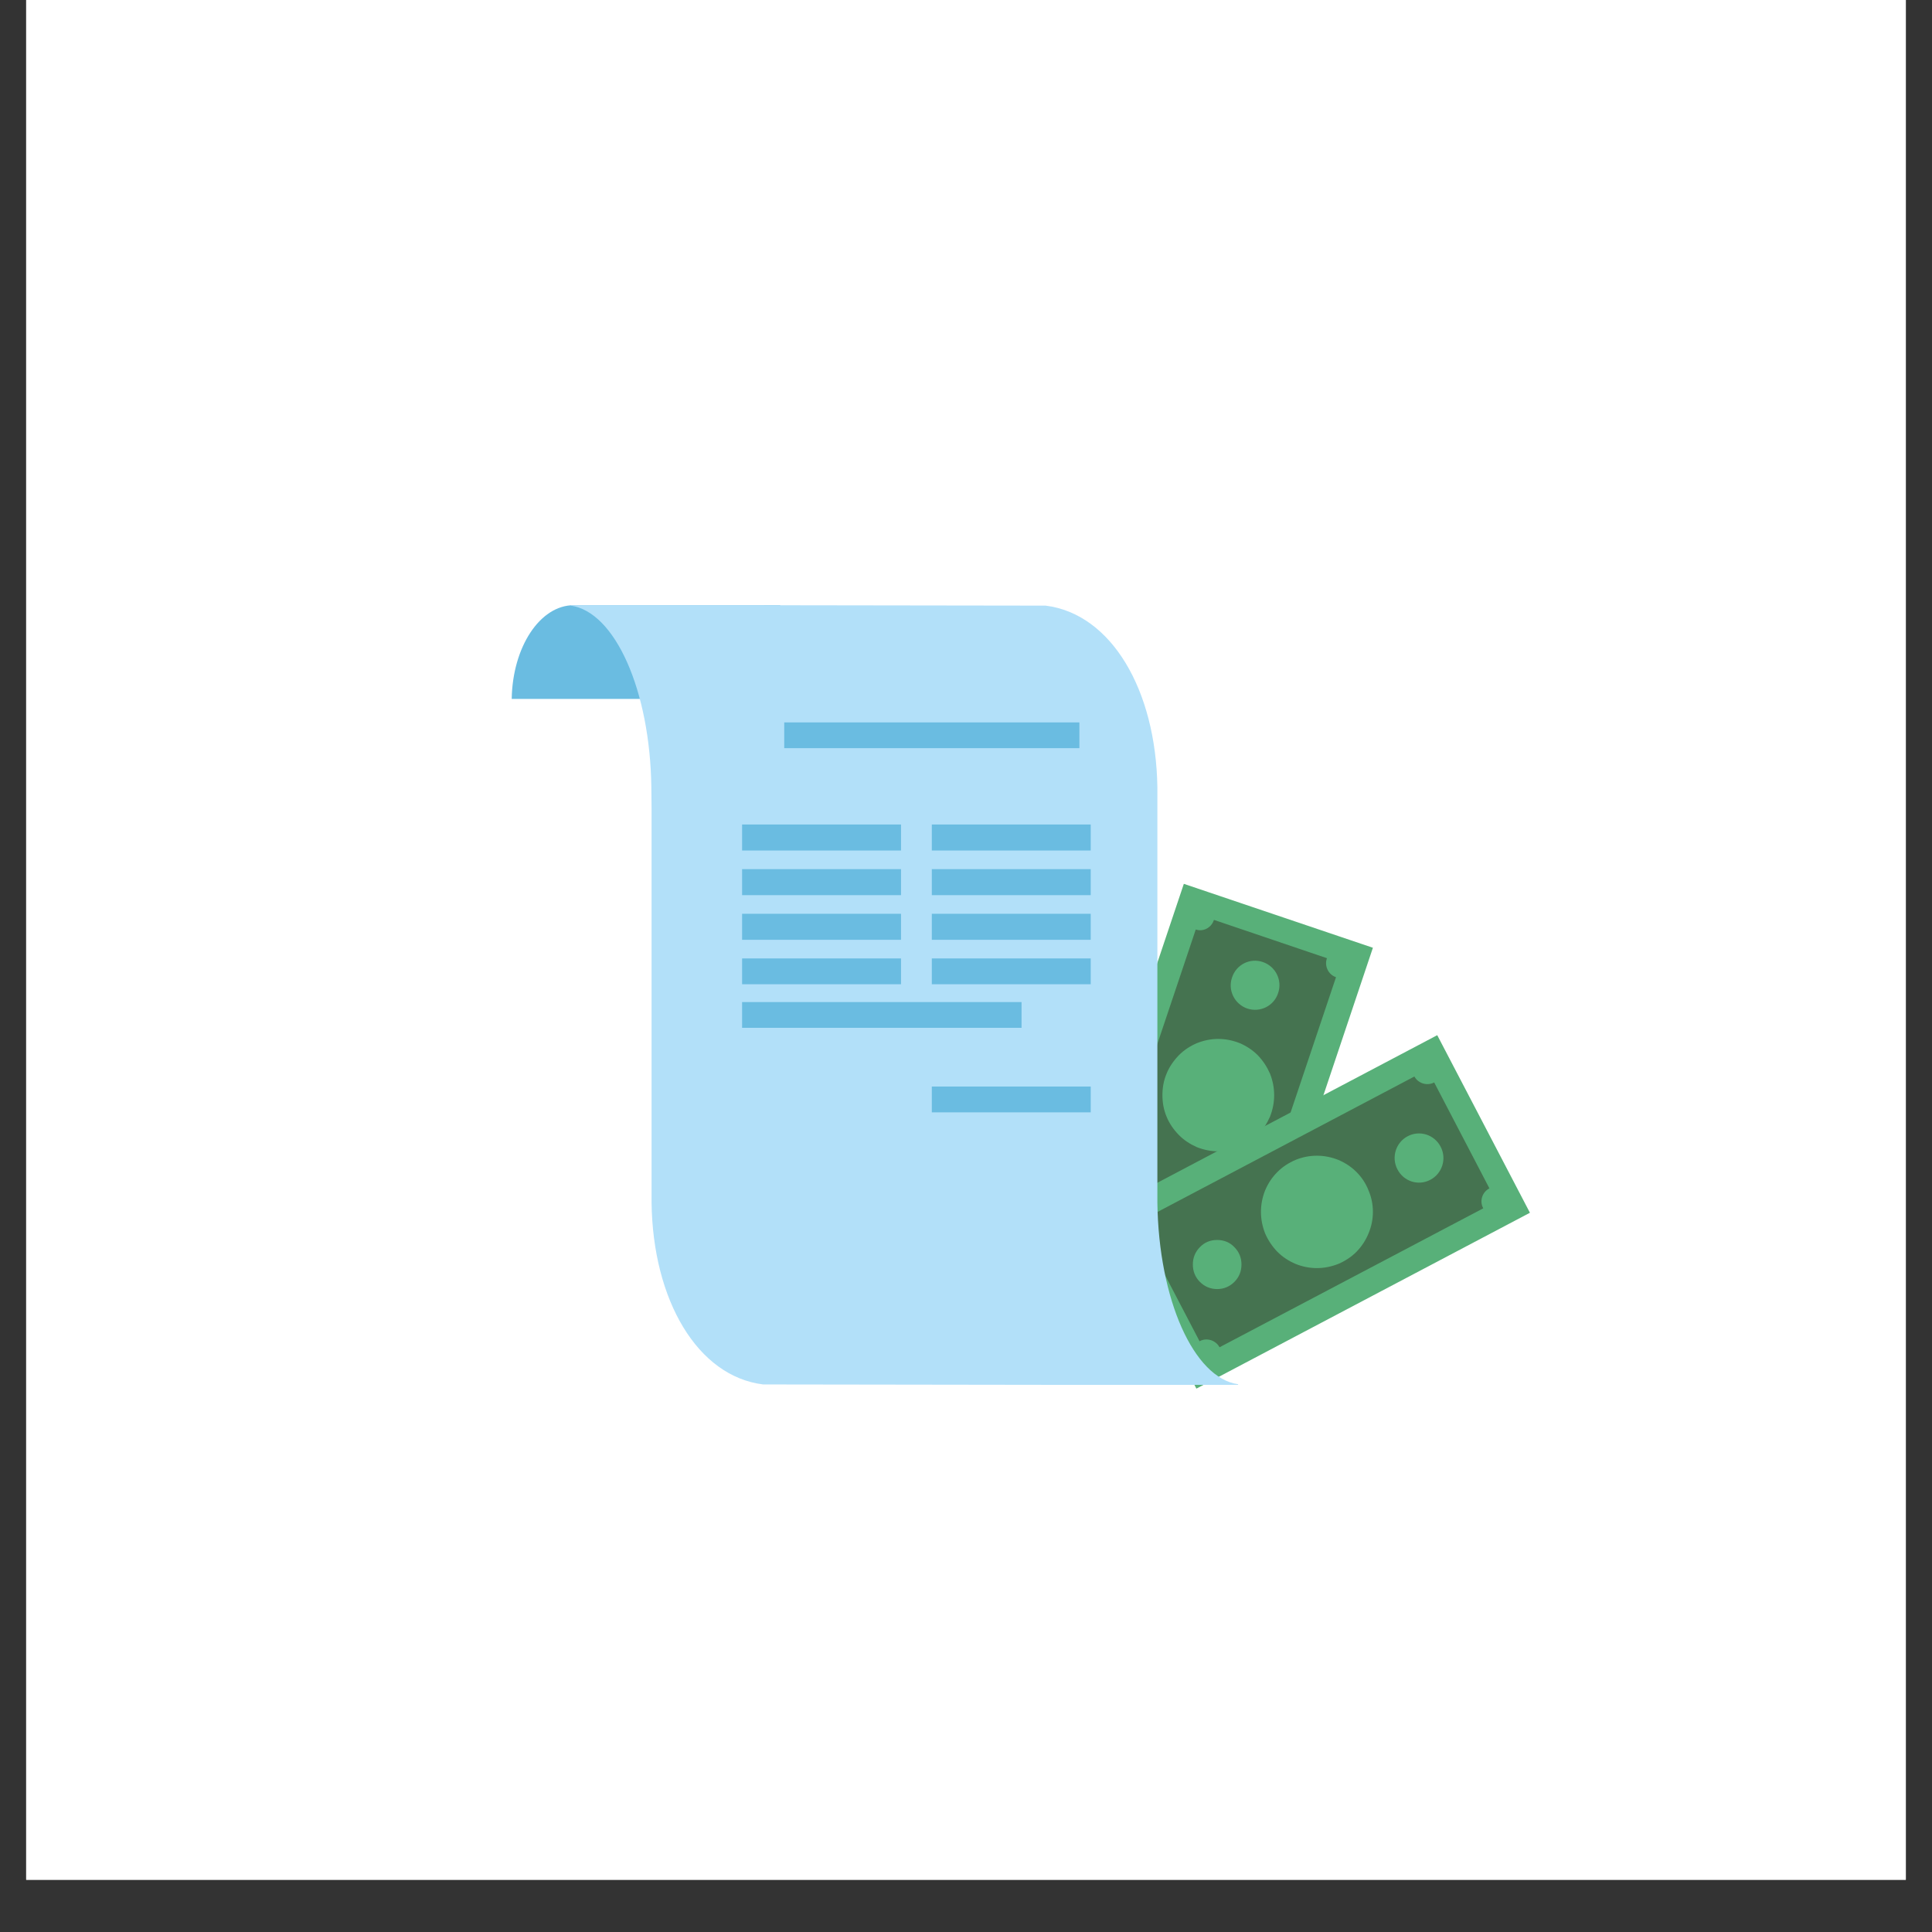 <svg xmlns="http://www.w3.org/2000/svg" xmlns:xlink="http://www.w3.org/1999/xlink" width="48" zoomAndPan="magnify" viewBox="0 0 36 36" height="48" preserveAspectRatio="xMidYMid meet" version="1.0"><rect x="0" y="0" width="36" height="36" fill="#333333" stroke="none"/><defs><clipPath id="4954890a4d"><path d="M 0.488 0 L 35.512 0 L 35.512 35.027 L 0.488 35.027 Z M 0.488 0 " clip-rule="nonzero"/></clipPath><clipPath id="e94151dbd0"><path d="M 20 19 L 28.508 19 L 28.508 25.871 L 20 25.871 Z M 20 19 " clip-rule="nonzero"/></clipPath><clipPath id="f1e98d7300"><path d="M 21 20 L 28 20 L 28 25.871 L 21 25.871 Z M 21 20 " clip-rule="nonzero"/></clipPath><clipPath id="5c0de56b7d"><path d="M 9.535 11.277 L 15 11.277 L 15 14 L 9.535 14 Z M 9.535 11.277 " clip-rule="nonzero"/></clipPath><clipPath id="6c2efeba15"><path d="M 10 11.277 L 24 11.277 L 24 25.871 L 10 25.871 Z M 10 11.277 " clip-rule="nonzero"/></clipPath></defs><g clip-path="url(#4954890a4d)"><path fill="#ffffff" d="M 0.488 0 L 35.512 0 L 35.512 35.027 L 0.488 35.027 Z M 0.488 0 " fill-opacity="1" fill-rule="nonzero"/><path fill="#ffffff" d="M 0.488 0 L 35.512 0 L 35.512 35.027 L 0.488 35.027 Z M 0.488 0 " fill-opacity="1" fill-rule="nonzero"/></g><path fill="#58b079" d="M 19.816 23.152 L 22.059 16.469 L 25.582 17.66 L 23.34 24.344 Z M 19.816 23.152 " fill-opacity="1" fill-rule="nonzero"/><path fill="#457350" d="M 22.617 17.148 C 22.57 17.289 22.418 17.367 22.281 17.32 L 20.504 22.617 C 20.641 22.664 20.715 22.816 20.672 22.953 L 22.777 23.668 C 22.777 23.664 22.777 23.664 22.777 23.66 C 22.824 23.52 22.98 23.445 23.121 23.492 L 24.895 18.207 C 24.895 18.207 24.895 18.207 24.891 18.207 C 24.754 18.16 24.676 18.004 24.723 17.863 C 24.723 17.859 24.727 17.859 24.727 17.855 L 22.621 17.141 C 22.621 17.145 22.621 17.148 22.617 17.148 Z M 22.617 17.148 " fill-opacity="1" fill-rule="nonzero"/><path fill="#58b079" d="M 23.742 20.406 C 23.742 20.547 23.715 20.68 23.664 20.809 C 23.609 20.934 23.535 21.047 23.438 21.148 C 23.34 21.246 23.227 21.32 23.102 21.375 C 22.973 21.426 22.84 21.453 22.699 21.453 C 22.562 21.453 22.43 21.426 22.301 21.375 C 22.176 21.32 22.062 21.246 21.965 21.148 C 21.867 21.047 21.789 20.934 21.738 20.809 C 21.684 20.68 21.66 20.547 21.66 20.406 C 21.66 20.266 21.684 20.133 21.738 20.004 C 21.789 19.879 21.867 19.766 21.965 19.664 C 22.062 19.566 22.176 19.492 22.301 19.438 C 22.43 19.387 22.562 19.359 22.699 19.359 C 22.84 19.359 22.973 19.387 23.102 19.438 C 23.227 19.492 23.34 19.566 23.438 19.664 C 23.535 19.766 23.609 19.879 23.664 20.004 C 23.715 20.133 23.742 20.266 23.742 20.406 Z M 23.742 20.406 " fill-opacity="1" fill-rule="nonzero"/><path fill="#58b079" d="M 23.531 17.926 C 23.77 18.008 23.898 18.266 23.816 18.504 C 23.738 18.746 23.48 18.871 23.242 18.793 C 23.004 18.711 22.875 18.453 22.957 18.215 C 23.035 17.973 23.293 17.844 23.531 17.926 Z M 23.531 17.926 " fill-opacity="1" fill-rule="nonzero"/><path fill="#58b079" d="M 22.484 22.406 C 22.484 22.531 22.441 22.641 22.352 22.73 C 22.262 22.816 22.156 22.863 22.031 22.863 C 21.906 22.863 21.797 22.816 21.707 22.73 C 21.621 22.641 21.574 22.531 21.574 22.406 C 21.574 22.277 21.621 22.172 21.707 22.082 C 21.797 21.992 21.906 21.949 22.031 21.949 C 22.156 21.949 22.262 21.992 22.352 22.082 C 22.441 22.172 22.484 22.277 22.484 22.406 Z M 22.484 22.406 " fill-opacity="1" fill-rule="nonzero"/><g clip-path="url(#e94151dbd0)"><path fill="#58b079" d="M 20.566 22.566 L 26.781 19.289 L 28.508 22.598 L 22.293 25.875 Z M 20.566 22.566 " fill-opacity="1" fill-rule="nonzero"/></g><g clip-path="url(#f1e98d7300)"><path fill="#457350" d="M 26.719 20.172 C 26.59 20.238 26.426 20.188 26.355 20.059 L 21.43 22.656 C 21.496 22.785 21.445 22.949 21.32 23.016 L 22.352 24.992 C 22.355 24.992 22.355 24.992 22.359 24.988 C 22.488 24.922 22.652 24.973 22.723 25.102 C 22.723 25.105 22.723 25.105 22.723 25.105 L 27.637 22.516 C 27.637 22.512 27.637 22.512 27.637 22.512 C 27.566 22.383 27.617 22.215 27.75 22.145 C 27.75 22.145 27.754 22.145 27.754 22.145 L 26.723 20.168 C 26.723 20.168 26.719 20.168 26.719 20.172 Z M 26.719 20.172 " fill-opacity="1" fill-rule="nonzero"/></g><path fill="#58b079" d="M 25.582 22.582 C 25.582 22.719 25.555 22.855 25.5 22.984 C 25.449 23.109 25.375 23.223 25.277 23.324 C 25.18 23.422 25.066 23.496 24.938 23.551 C 24.809 23.602 24.676 23.629 24.539 23.629 C 24.398 23.629 24.266 23.602 24.141 23.551 C 24.012 23.496 23.898 23.422 23.801 23.324 C 23.703 23.223 23.629 23.109 23.574 22.984 C 23.523 22.855 23.496 22.719 23.496 22.582 C 23.496 22.441 23.523 22.309 23.574 22.18 C 23.629 22.051 23.703 21.938 23.801 21.84 C 23.898 21.742 24.012 21.668 24.141 21.613 C 24.266 21.562 24.398 21.535 24.539 21.535 C 24.676 21.535 24.809 21.562 24.938 21.613 C 25.066 21.668 25.18 21.742 25.277 21.84 C 25.375 21.938 25.449 22.051 25.5 22.18 C 25.555 22.309 25.582 22.441 25.582 22.582 Z M 25.582 22.582 " fill-opacity="1" fill-rule="nonzero"/><path fill="#58b079" d="M 26.844 21.367 C 26.961 21.59 26.875 21.867 26.652 21.984 C 26.43 22.102 26.156 22.016 26.039 21.789 C 25.922 21.566 26.008 21.289 26.23 21.172 C 26.453 21.055 26.727 21.141 26.844 21.367 Z M 26.844 21.367 " fill-opacity="1" fill-rule="nonzero"/><path fill="#58b079" d="M 23.133 23.562 C 23.133 23.688 23.09 23.797 23 23.887 C 22.914 23.973 22.805 24.02 22.68 24.02 C 22.555 24.02 22.445 23.973 22.359 23.887 C 22.27 23.797 22.227 23.688 22.227 23.562 C 22.227 23.438 22.27 23.328 22.359 23.238 C 22.445 23.148 22.555 23.105 22.68 23.105 C 22.805 23.105 22.914 23.148 23 23.238 C 23.09 23.328 23.133 23.438 23.133 23.562 Z M 23.133 23.562 " fill-opacity="1" fill-rule="nonzero"/><g clip-path="url(#5c0de56b7d)"><path fill="#6abce1" d="M 14.539 11.277 L 10.691 11.277 C 10.062 11.277 9.551 12.055 9.535 13.023 L 14.539 13.023 Z M 14.539 11.277 " fill-opacity="1" fill-rule="nonzero"/></g><g clip-path="url(#6c2efeba15)"><path fill="#b2e0f9" d="M 21.566 22.41 L 21.566 14.672 C 21.539 12.852 20.707 11.438 19.484 11.285 L 13.805 11.277 L 10.637 11.277 L 10.637 11.285 C 11.461 11.402 12.113 12.863 12.137 14.672 L 12.141 15.055 L 12.141 22.41 C 12.164 24.227 12.996 25.645 14.219 25.797 L 19.898 25.805 L 23.07 25.805 L 23.07 25.793 C 22.246 25.68 21.59 24.215 21.566 22.41 Z M 21.566 22.41 " fill-opacity="1" fill-rule="nonzero"/></g><path fill="#6abce1" d="M 14.613 13.461 L 20.113 13.461 L 20.113 13.941 L 14.613 13.941 Z M 14.613 13.461 " fill-opacity="1" fill-rule="nonzero"/><path fill="#6abce1" d="M 13.828 15.363 L 16.789 15.363 L 16.789 15.848 L 13.828 15.848 Z M 13.828 15.363 " fill-opacity="1" fill-rule="nonzero"/><path fill="#6abce1" d="M 17.363 15.363 L 20.324 15.363 L 20.324 15.848 L 17.363 15.848 Z M 17.363 15.363 " fill-opacity="1" fill-rule="nonzero"/><path fill="#6abce1" d="M 13.828 16.195 L 16.789 16.195 L 16.789 16.68 L 13.828 16.68 Z M 13.828 16.195 " fill-opacity="1" fill-rule="nonzero"/><path fill="#6abce1" d="M 17.363 16.195 L 20.324 16.195 L 20.324 16.68 L 17.363 16.68 Z M 17.363 16.195 " fill-opacity="1" fill-rule="nonzero"/><path fill="#6abce1" d="M 13.828 17.027 L 16.789 17.027 L 16.789 17.512 L 13.828 17.512 Z M 13.828 17.027 " fill-opacity="1" fill-rule="nonzero"/><path fill="#6abce1" d="M 17.363 17.027 L 20.324 17.027 L 20.324 17.512 L 17.363 17.512 Z M 17.363 17.027 " fill-opacity="1" fill-rule="nonzero"/><path fill="#6abce1" d="M 13.828 17.859 L 16.789 17.859 L 16.789 18.34 L 13.828 18.34 Z M 13.828 17.859 " fill-opacity="1" fill-rule="nonzero"/><path fill="#6abce1" d="M 13.828 18.672 L 19.035 18.672 L 19.035 19.152 L 13.828 19.152 Z M 13.828 18.672 " fill-opacity="1" fill-rule="nonzero"/><path fill="#6abce1" d="M 17.363 17.859 L 20.324 17.859 L 20.324 18.34 L 17.363 18.34 Z M 17.363 17.859 " fill-opacity="1" fill-rule="nonzero"/><path fill="#6abce1" d="M 17.363 20.246 L 20.324 20.246 L 20.324 20.727 L 17.363 20.727 Z M 17.363 20.246 " fill-opacity="1" fill-rule="nonzero"/></svg>